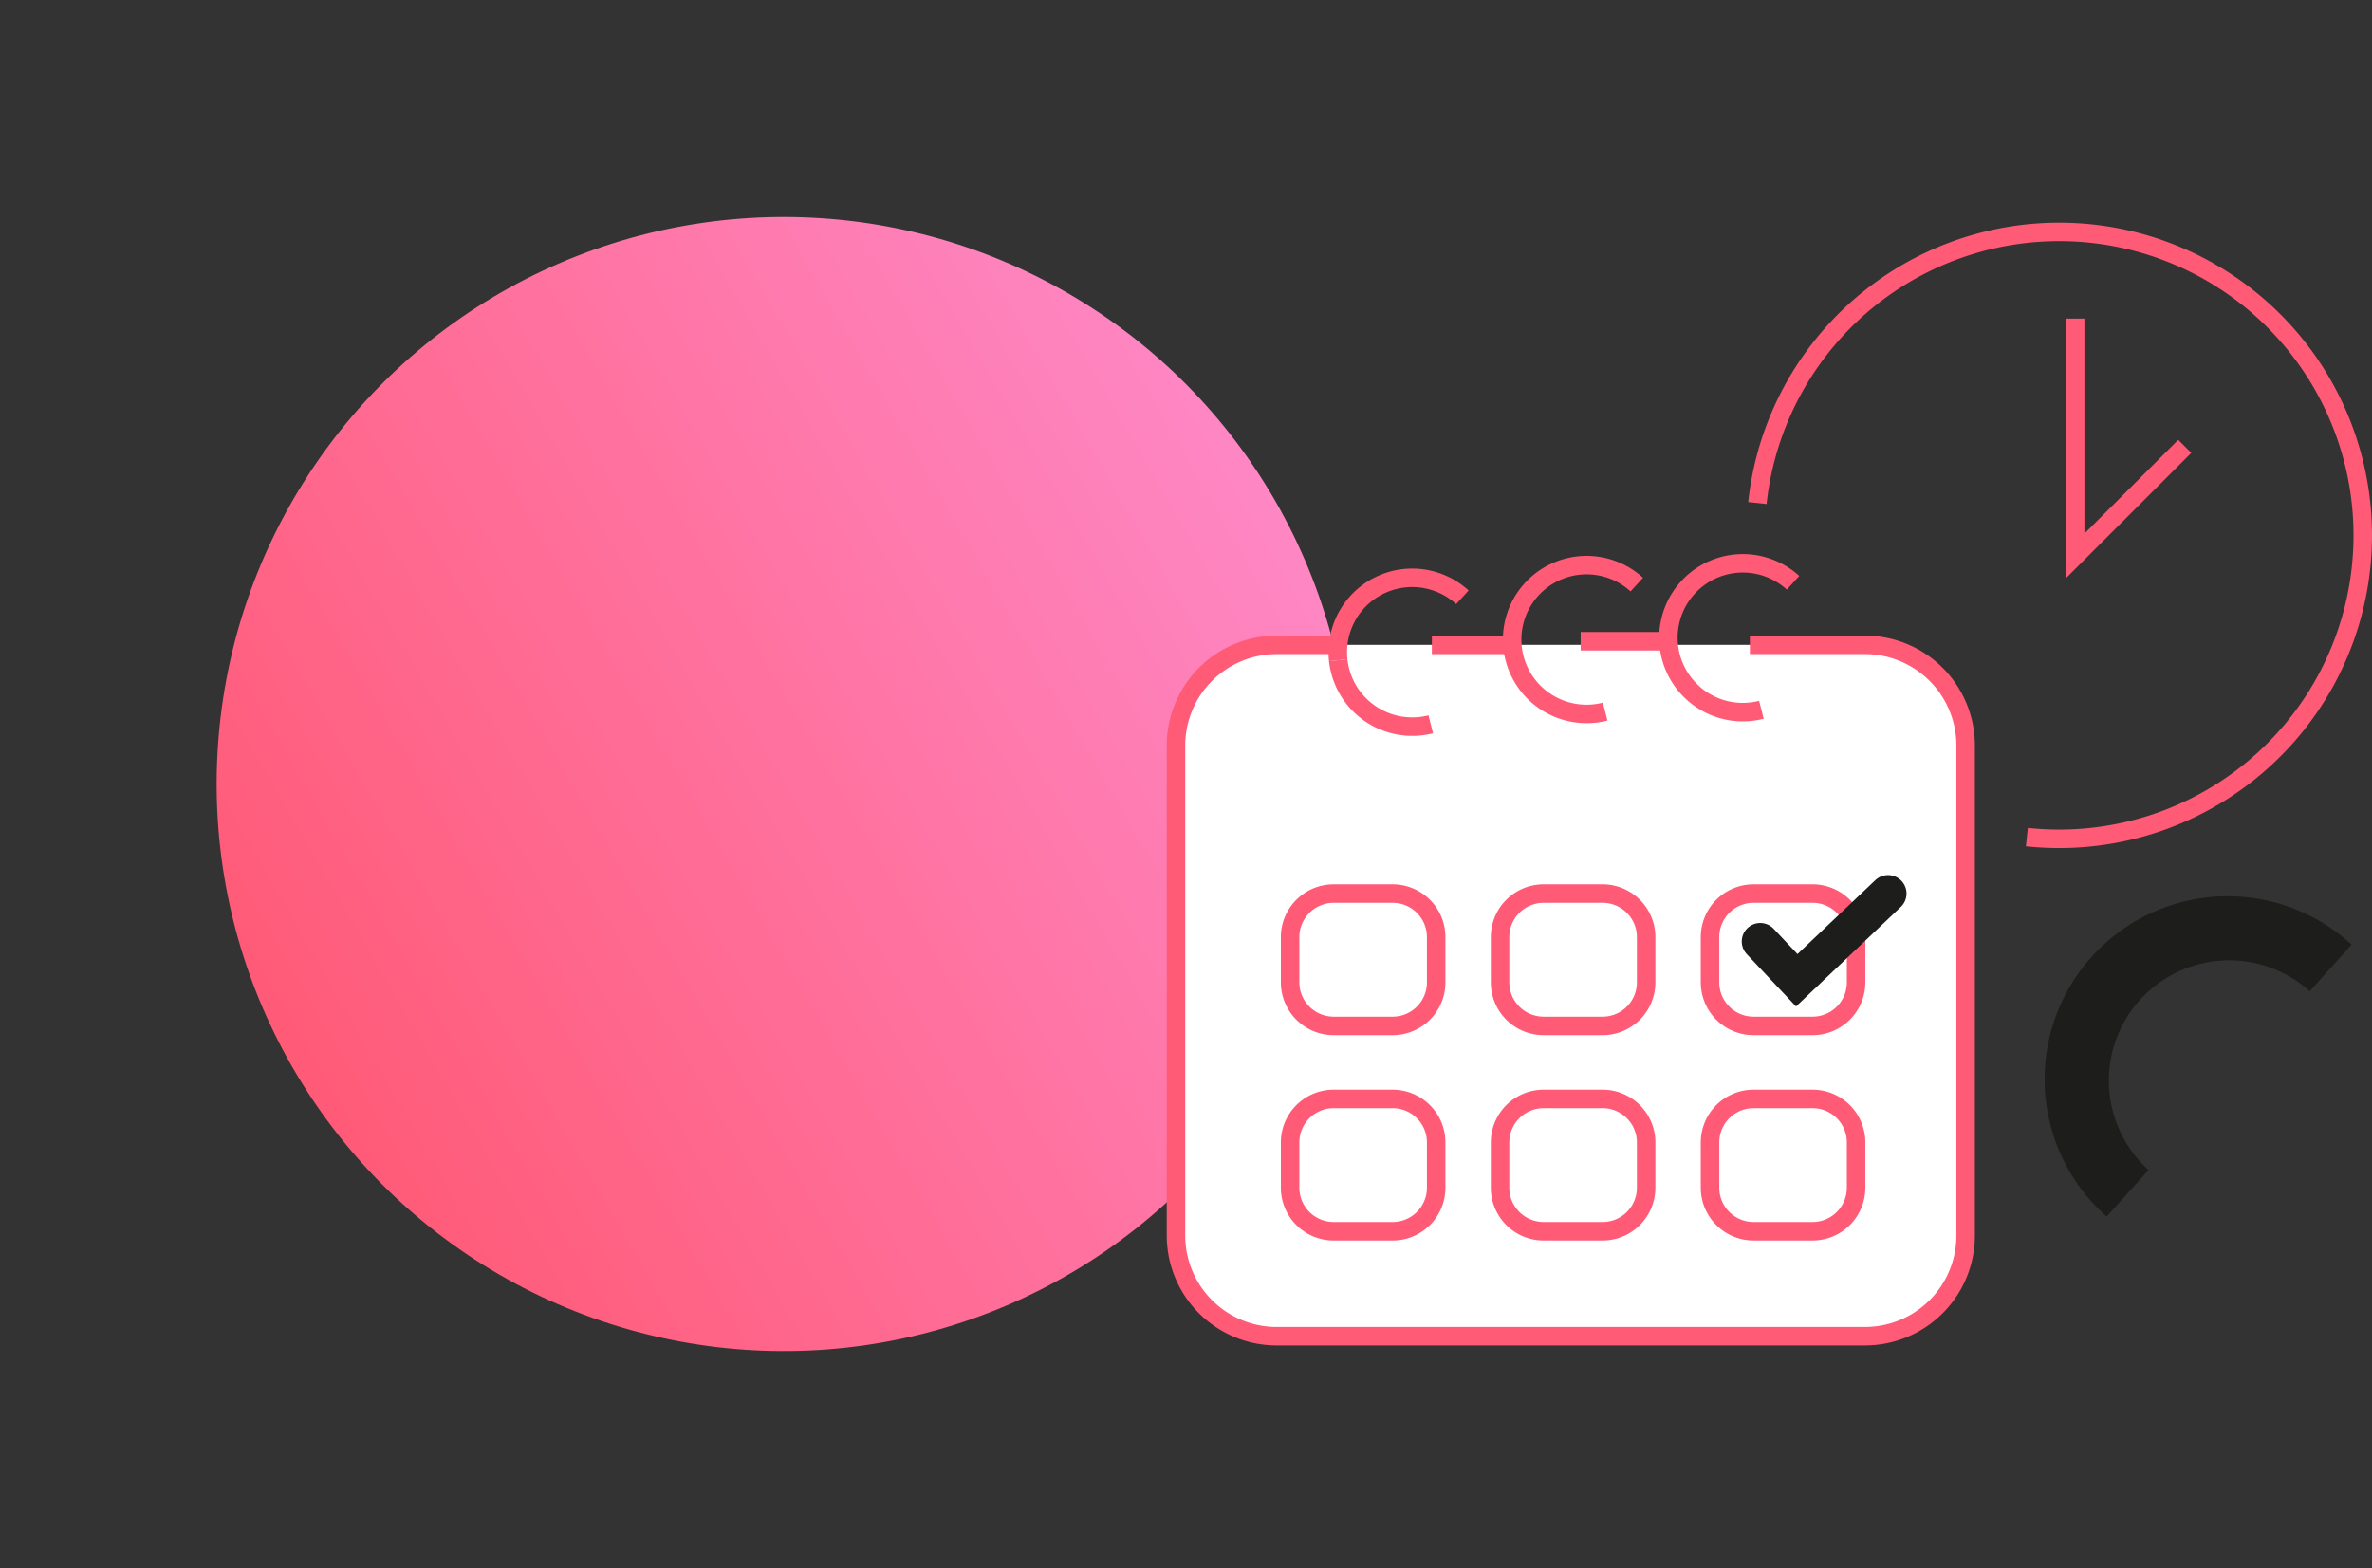 <svg xmlns="http://www.w3.org/2000/svg" xmlns:xlink="http://www.w3.org/1999/xlink" width="192.466" height="127.264" viewBox="0 0 192.466 127.264">
  <rect x="0" y="0" width="192.466" height="127.264" fill="#333333" stroke="none"/>
  <defs>
    <linearGradient id="linear-gradient" x1="-0.407" y1="0.107" x2="0.932" y2="0.786" gradientUnits="objectBoundingBox">
      <stop offset="0" stop-color="#fe9ce9"/>
      <stop offset="1" stop-color="#ff5a76"/>
    </linearGradient>
    <clipPath id="clip-path">
      <rect id="Rectangle_424" data-name="Rectangle 424" width="97.794" height="91.128" transform="translate(0 0)" fill="none"/>
    </clipPath>
  </defs>
  <g id="Groupe_379" data-name="Groupe 379" transform="translate(-964.368 -2806.368)">
    <circle id="Ellipse_11" data-name="Ellipse 11" cx="46" cy="46" r="46" transform="matrix(-0.545, 0.839, -0.839, -0.545, 1091.632, 2856.475)" fill="url(#linear-gradient)"/>
    <g id="Groupe_356" data-name="Groupe 356" transform="translate(1059.04 2824.436)">
      <g id="Groupe_355" data-name="Groupe 355" clip-path="url(#clip-path)">
        <path id="Tracé_751" data-name="Tracé 751" d="M47.314,34.269h9.335a8.172,8.172,0,0,1,8.172,8.172V82.206a8.172,8.172,0,0,1-8.172,8.172H8.921A8.171,8.171,0,0,1,.75,82.206V42.441a8.171,8.171,0,0,1,8.171-8.172H14.3" fill="#fff"/>
        <path id="Tracé_752" data-name="Tracé 752" d="M47.314,34.269h9.335a8.172,8.172,0,0,1,8.172,8.172V82.206a8.172,8.172,0,0,1-8.172,8.172H8.921A8.171,8.171,0,0,1,.75,82.206V42.441a8.171,8.171,0,0,1,8.171-8.172H14.3" fill="none" stroke="#ff5a76" stroke-miterlimit="10" stroke-width="1.5"/>
        <line id="Ligne_37" data-name="Ligne 37" x2="7.362" transform="translate(33.584 33.975)" fill="#fff"/>
        <line id="Ligne_38" data-name="Ligne 38" x2="7.362" transform="translate(33.584 33.975)" fill="none" stroke="#ff5a76" stroke-miterlimit="10" stroke-width="1.5"/>
        <line id="Ligne_39" data-name="Ligne 39" x2="6.479" transform="translate(21.511 34.269)" fill="#fff"/>
        <line id="Ligne_40" data-name="Ligne 40" x2="6.479" transform="translate(21.511 34.269)" fill="none" stroke="#ff5a76" stroke-miterlimit="10" stroke-width="1.5"/>
        <path id="Tracé_753" data-name="Tracé 753" d="M13.912,35.514a6.039,6.039,0,0,1,10.076-5.107" fill="none" stroke="#ff5a76" stroke-miterlimit="10" stroke-width="1.5"/>
        <path id="Tracé_754" data-name="Tracé 754" d="M21.421,40.717a6.045,6.045,0,0,1-7.509-5.2" fill="#fff"/>
        <path id="Tracé_755" data-name="Tracé 755" d="M21.421,40.717a6.045,6.045,0,0,1-7.509-5.2" fill="none" stroke="#ff5a76" stroke-miterlimit="10" stroke-width="1.5"/>
        <path id="Tracé_756" data-name="Tracé 756" d="M35.571,39.686a6.04,6.04,0,1,1,2.568-10.309" fill="none" stroke="#ff5a76" stroke-miterlimit="10" stroke-width="1.5"/>
        <path id="Tracé_757" data-name="Tracé 757" d="M48.249,39.539A6.04,6.04,0,1,1,50.817,29.23" fill="none" stroke="#ff5a76" stroke-miterlimit="10" stroke-width="1.5"/>
        <path id="Rectangle_418" data-name="Rectangle 418" d="M3.534,0H8.318a3.534,3.534,0,0,1,3.534,3.534V7.207A3.533,3.533,0,0,1,8.319,10.74H3.534A3.534,3.534,0,0,1,0,7.206V3.534A3.534,3.534,0,0,1,3.534,0Z" transform="translate(10.009 54.454)" fill="none" stroke="#ff5a76" stroke-miterlimit="10" stroke-width="1.5"/>
        <path id="Rectangle_419" data-name="Rectangle 419" d="M3.534,0H8.318a3.534,3.534,0,0,1,3.534,3.534V7.207A3.533,3.533,0,0,1,8.319,10.74H3.534A3.534,3.534,0,0,1,0,7.206V3.534A3.534,3.534,0,0,1,3.534,0Z" transform="translate(27.045 54.454)" fill="none" stroke="#ff5a76" stroke-miterlimit="10" stroke-width="1.5"/>
        <path id="Rectangle_420" data-name="Rectangle 420" d="M3.534,0H8.318a3.534,3.534,0,0,1,3.534,3.534V7.207A3.533,3.533,0,0,1,8.319,10.74H3.534A3.534,3.534,0,0,1,0,7.206V3.534A3.534,3.534,0,0,1,3.534,0Z" transform="translate(44.081 54.454)" fill="none" stroke="#ff5a76" stroke-miterlimit="10" stroke-width="1.5"/>
        <path id="Rectangle_421" data-name="Rectangle 421" d="M3.534,0H8.318a3.534,3.534,0,0,1,3.534,3.534V7.207A3.533,3.533,0,0,1,8.319,10.74H3.534A3.534,3.534,0,0,1,0,7.206V3.534A3.534,3.534,0,0,1,3.534,0Z" transform="translate(10.009 71.12)" fill="none" stroke="#ff5a76" stroke-miterlimit="10" stroke-width="1.5"/>
        <path id="Rectangle_422" data-name="Rectangle 422" d="M3.534,0H8.318a3.534,3.534,0,0,1,3.534,3.534V7.207A3.533,3.533,0,0,1,8.319,10.74H3.534A3.534,3.534,0,0,1,0,7.206V3.534A3.534,3.534,0,0,1,3.534,0Z" transform="translate(27.045 71.12)" fill="none" stroke="#ff5a76" stroke-miterlimit="10" stroke-width="1.5"/>
        <path id="Rectangle_423" data-name="Rectangle 423" d="M3.534,0H8.318a3.534,3.534,0,0,1,3.534,3.534V7.207A3.533,3.533,0,0,1,8.319,10.74H3.533A3.533,3.533,0,0,1,0,7.207V3.534A3.534,3.534,0,0,1,3.534,0Z" transform="translate(44.081 71.12)" fill="none" stroke="#ff5a76" stroke-miterlimit="10" stroke-width="1.5"/>
        <path id="Tracé_758" data-name="Tracé 758" d="M78.949,63.1a9.778,9.778,0,0,1,13.792-.723l3.4-3.778A14.851,14.851,0,1,0,76.266,80.669l0,0,3.4-3.779A9.777,9.777,0,0,1,78.949,63.1" fill="#1d1d1b"/>
        <path id="Tracé_759" data-name="Tracé 759" d="M47.925,22.757A24.629,24.629,0,1,1,69.789,49.87" fill="none" stroke="#ff5a76" stroke-miterlimit="10" stroke-width="1.5"/>
        <path id="Tracé_760" data-name="Tracé 760" d="M73.71,7.789V27.047L82.6,18.159" fill="none" stroke="#ff5a76" stroke-miterlimit="10" stroke-width="1.5"/>
        <path id="Tracé_761" data-name="Tracé 761" d="M48.155,58.342l2.963,3.148,7.407-7.037" fill="none" stroke="#1d1d1b" stroke-linecap="round" stroke-miterlimit="10" stroke-width="3"/>
      </g>
    </g>
  </g>
</svg>
